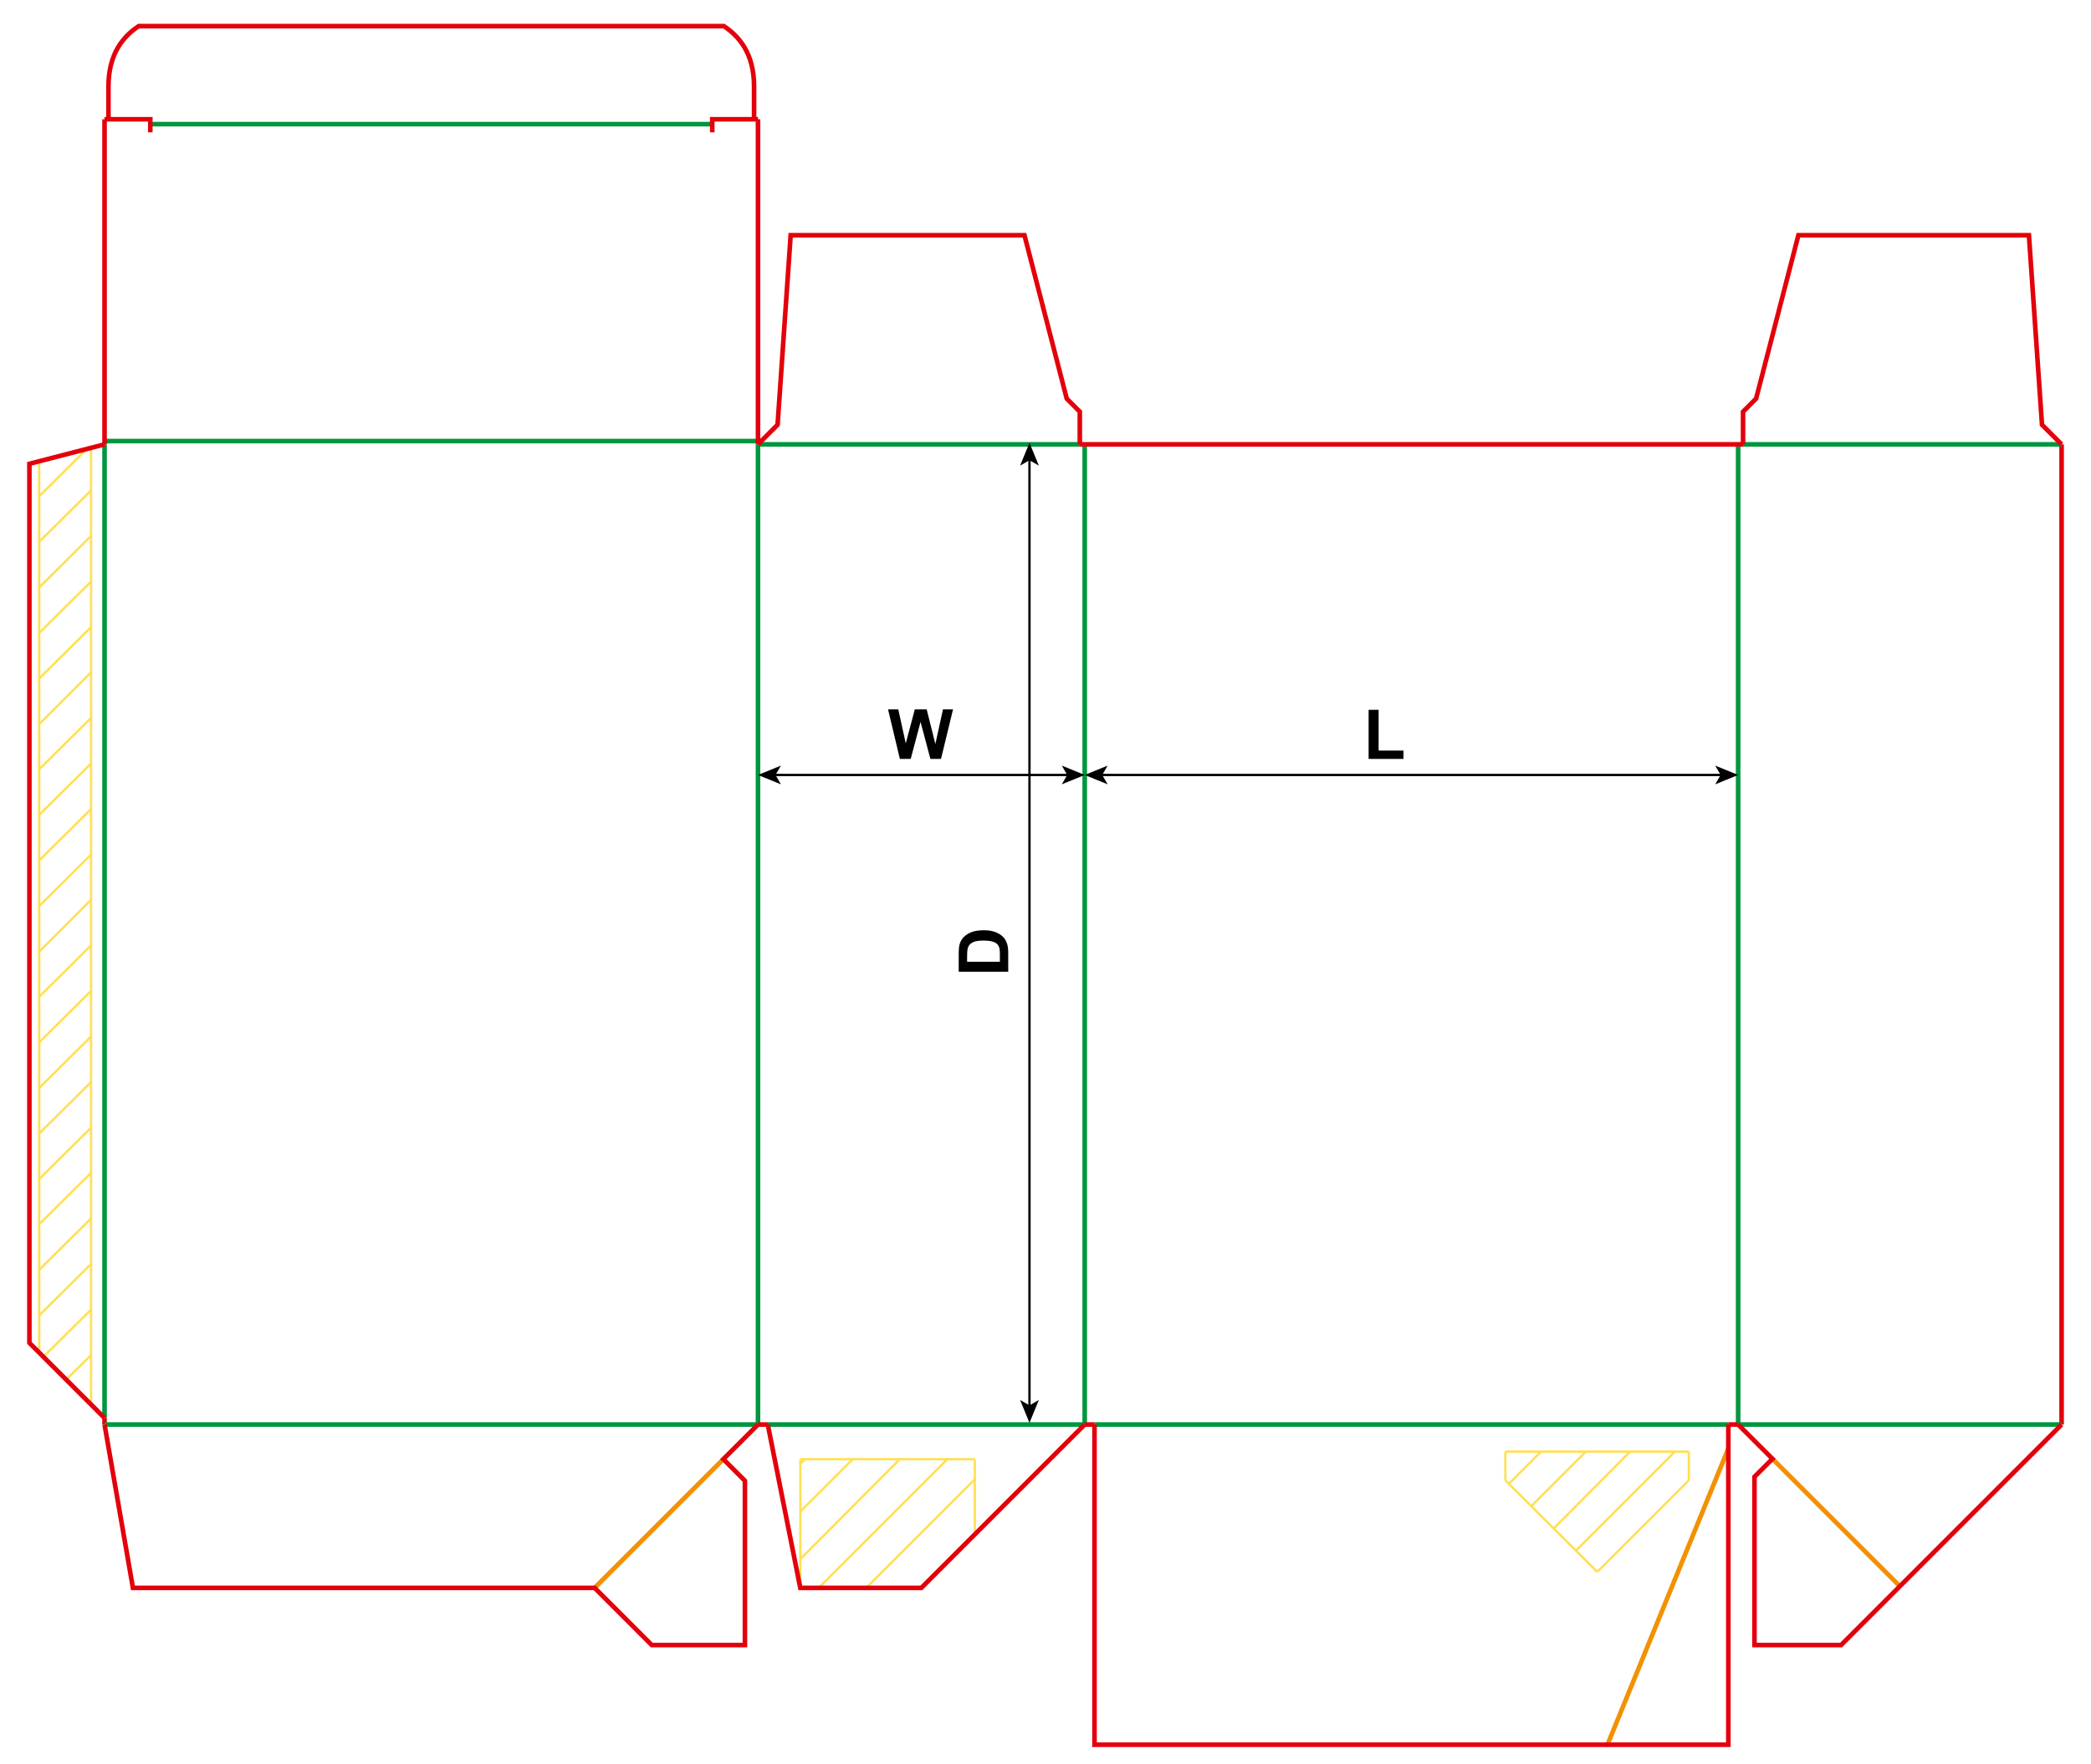 <?xml version="1.0" encoding="iso-8859-1"?> <!-- Generator: Adobe Illustrator 21.1.0, SVG Export Plug-In . SVG Version: 6.00 Build 0)  --> <svg version="1.1" id="Layer_1" xmlns="http://www.w3.org/2000/svg" xmlns:xlink="http://www.w3.org/1999/xlink" x="0px" y="0px" viewBox="0 0 907.087 765.354" style="enable-background:new 0 0 907.087 765.354;" xml:space="preserve"> <line style="fill:none;stroke:#F39100;stroke-width:2;stroke-linecap:round;stroke-linejoin:round;stroke-miterlimit:10;" x1="697.324" y1="756.851" x2="749.763" y2="628.371"/> <g>  <line style="fill:none;stroke:#FFE053;stroke-width:1;stroke-miterlimit:10;" x1="732.624" y1="629.707" x2="653.026" y2="629.707"/>  <line style="fill:none;stroke:#FFE053;stroke-width:1;stroke-miterlimit:10;" x1="653.026" y1="629.707" x2="653.026" y2="642.172"/>  <line style="fill:none;stroke:#FFE053;stroke-width:1;stroke-miterlimit:10;" x1="653.026" y1="642.172" x2="692.914" y2="681.882"/>  <line style="fill:none;stroke:#FFE053;stroke-width:1;stroke-miterlimit:10;" x1="692.914" y1="681.882" x2="732.624" y2="642.172"/>  <line style="fill:none;stroke:#FFE053;stroke-width:1;stroke-miterlimit:10;" x1="732.624" y1="642.172" x2="732.624" y2="629.707"/>  <line style="fill:none;stroke:#FFE053;stroke-width:1;stroke-miterlimit:10;" x1="654.629" y1="643.596" x2="668.518" y2="629.707"/>  <line style="fill:none;stroke:#FFE053;stroke-width:1;stroke-miterlimit:10;" x1="664.245" y1="653.39" x2="687.928" y2="629.707"/>  <line style="fill:none;stroke:#FFE053;stroke-width:1;stroke-miterlimit:10;" x1="674.039" y1="663.006" x2="707.16" y2="629.707"/>  <line style="fill:none;stroke:#FFE053;stroke-width:1;stroke-miterlimit:10;" x1="683.654" y1="672.622" x2="726.57" y2="629.707"/> </g> <g>  <line style="fill:none;stroke:#FFE053;stroke-width:1;stroke-miterlimit:10;" x1="17.008" y1="586.778" x2="17.008" y2="200.398"/>  <line style="fill:none;stroke:#FFE053;stroke-width:1;stroke-miterlimit:10;" x1="39.499" y1="194.412" x2="39.499" y2="608.72"/>  <line style="fill:none;stroke:#FFE053;stroke-width:1;stroke-miterlimit:10;" x1="17.008" y1="412.812" x2="39.499" y2="390.319"/>  <line style="fill:none;stroke:#FFE053;stroke-width:1;stroke-miterlimit:10;" x1="17.008" y1="393.04" x2="39.499" y2="370.729"/>  <line style="fill:none;stroke:#FFE053;stroke-width:1;stroke-miterlimit:10;" x1="17.008" y1="373.268" x2="39.499" y2="350.956"/>  <line style="fill:none;stroke:#FFE053;stroke-width:1;stroke-miterlimit:10;" x1="17.008" y1="353.496" x2="39.499" y2="331.184"/>  <line style="fill:none;stroke:#FFE053;stroke-width:1;stroke-miterlimit:10;" x1="17.008" y1="333.724" x2="39.499" y2="311.412"/>  <line style="fill:none;stroke:#FFE053;stroke-width:1;stroke-miterlimit:10;" x1="17.008" y1="314.133" x2="39.499" y2="291.64"/>  <line style="fill:none;stroke:#FFE053;stroke-width:1;stroke-miterlimit:10;" x1="17.008" y1="294.361" x2="39.499" y2="272.049"/>  <line style="fill:none;stroke:#FFE053;stroke-width:1;stroke-miterlimit:10;" x1="17.008" y1="274.589" x2="39.499" y2="252.277"/>  <line style="fill:none;stroke:#FFE053;stroke-width:1;stroke-miterlimit:10;" x1="17.008" y1="254.817" x2="39.499" y2="232.505"/>  <line style="fill:none;stroke:#FFE053;stroke-width:1;stroke-miterlimit:10;" x1="17.008" y1="235.044" x2="39.499" y2="212.733"/>  <line style="fill:none;stroke:#FFE053;stroke-width:1;stroke-miterlimit:10;" x1="17.008" y1="215.272" x2="37.471" y2="194.956"/>  <line style="fill:none;stroke:#FFE053;stroke-width:1;stroke-miterlimit:10;" x1="17.008" y1="432.403" x2="39.499" y2="410.092"/>  <line style="fill:none;stroke:#FFE053;stroke-width:1;stroke-miterlimit:10;" x1="17.008" y1="452.175" x2="39.499" y2="429.864"/>  <line style="fill:none;stroke:#FFE053;stroke-width:1;stroke-miterlimit:10;" x1="17.008" y1="471.948" x2="39.499" y2="449.636"/>  <line style="fill:none;stroke:#FFE053;stroke-width:1;stroke-miterlimit:10;" x1="17.008" y1="491.72" x2="39.499" y2="469.408"/>  <line style="fill:none;stroke:#FFE053;stroke-width:1;stroke-miterlimit:10;" x1="17.008" y1="511.492" x2="39.499" y2="489.18"/>  <line style="fill:none;stroke:#FFE053;stroke-width:1;stroke-miterlimit:10;" x1="17.008" y1="531.083" x2="39.499" y2="508.771"/>  <line style="fill:none;stroke:#FFE053;stroke-width:1;stroke-miterlimit:10;" x1="17.008" y1="550.855" x2="39.499" y2="528.543"/>  <line style="fill:none;stroke:#FFE053;stroke-width:1;stroke-miterlimit:10;" x1="17.008" y1="570.627" x2="39.499" y2="548.315"/>  <line style="fill:none;stroke:#FFE053;stroke-width:1;stroke-miterlimit:10;" x1="18.826" y1="588.595" x2="39.499" y2="568.087"/>  <line style="fill:none;stroke:#FFE053;stroke-width:1;stroke-miterlimit:10;" x1="28.71" y1="598.476" x2="39.499" y2="587.859"/> </g> <g>  <line style="fill:none;stroke:#FFE053;stroke-width:1;stroke-miterlimit:10;" x1="347.189" y1="632.984" x2="422.89" y2="632.984"/>  <line style="fill:none;stroke:#FFE053;stroke-width:1;stroke-miterlimit:10;" x1="422.89" y1="632.984" x2="422.89" y2="665.252"/>  <line style="fill:none;stroke:#FFE053;stroke-width:1;stroke-miterlimit:10;" x1="347.189" y1="632.984" x2="347.189" y2="688.814"/>  <line style="fill:none;stroke:#FFE053;stroke-width:1;stroke-miterlimit:10;" x1="347.189" y1="635.066" x2="349.27" y2="632.984"/>  <line style="fill:none;stroke:#FFE053;stroke-width:1;stroke-miterlimit:10;" x1="347.189" y1="655.695" x2="369.899" y2="632.984"/>  <line style="fill:none;stroke:#FFE053;stroke-width:1;stroke-miterlimit:10;" x1="347.189" y1="676.324" x2="390.338" y2="632.984"/>  <line style="fill:none;stroke:#FFE053;stroke-width:1;stroke-miterlimit:10;" x1="355.137" y1="688.814" x2="410.967" y2="632.984"/>  <line style="fill:none;stroke:#FFE053;stroke-width:1;stroke-miterlimit:10;" x1="375.766" y1="688.814" x2="422.89" y2="641.69"/> </g> <line style="fill:none;stroke:#00963E;stroke-width:2;stroke-miterlimit:10;" x1="45.353" y1="192.754" x2="45.353" y2="615.114"/> <line style="fill:none;stroke:#E3000B;stroke-width:2;stroke-miterlimit:10;" x1="45.353" y1="615.114" x2="45.353" y2="617.954"/> <line style="fill:none;stroke:#00963E;stroke-width:2;stroke-miterlimit:10;" x1="328.823" y1="192.754" x2="328.823" y2="617.954"/> <line style="fill:none;stroke:#00963E;stroke-width:2;stroke-miterlimit:10;" x1="470.553" y1="192.754" x2="470.553" y2="617.954"/> <line style="fill:none;stroke:#00963E;stroke-width:2;stroke-miterlimit:10;" x1="754.013" y1="192.754" x2="754.013" y2="617.954"/> <line style="fill:none;stroke:#E3000B;stroke-width:2;stroke-miterlimit:10;" x1="894.333" y1="192.754" x2="894.333" y2="617.954"/> <line style="fill:none;stroke:#00963E;stroke-width:2;stroke-miterlimit:10;" x1="45.353" y1="191.334" x2="328.823" y2="191.334"/> <line style="fill:none;stroke:#00963E;stroke-width:2;stroke-miterlimit:10;" x1="328.823" y1="192.754" x2="468.423" y2="192.754"/> <line style="fill:none;stroke:#E3000B;stroke-width:2;stroke-miterlimit:10;" x1="468.423" y1="192.754" x2="756.143" y2="192.754"/> <line style="fill:none;stroke:#00963E;stroke-width:2;stroke-miterlimit:10;" x1="756.143" y1="192.754" x2="894.333" y2="192.754"/> <line style="fill:none;stroke:#00963E;stroke-width:2;stroke-miterlimit:10;" x1="45.353" y1="617.954" x2="328.823" y2="617.954"/> <line style="fill:none;stroke:#00963E;stroke-width:2;stroke-miterlimit:10;" x1="333.073" y1="617.954" x2="470.553" y2="617.954"/> <line style="fill:none;stroke:#00963E;stroke-width:2;stroke-miterlimit:10;" x1="474.803" y1="617.954" x2="749.763" y2="617.954"/> <line style="fill:none;stroke:#00963E;stroke-width:2;stroke-miterlimit:10;" x1="754.013" y1="617.954" x2="894.333" y2="617.954"/> <line style="fill:none;stroke:#E3000B;stroke-width:2;stroke-miterlimit:10;" x1="328.823" y1="617.954" x2="333.073" y2="617.954"/> <line style="fill:none;stroke:#E3000B;stroke-width:2;stroke-miterlimit:10;" x1="470.553" y1="617.954" x2="474.803" y2="617.954"/> <line style="fill:none;stroke:#E3000B;stroke-width:2;stroke-miterlimit:10;" x1="749.763" y1="617.954" x2="754.013" y2="617.954"/> <polyline style="fill:none;stroke:#E3000B;stroke-width:2;stroke-miterlimit:10;" points="45.353,192.754 12.753,201.194 12.753,582.524 45.353,615.114 "/> <polyline style="fill:none;stroke:#E3000B;stroke-width:2;stroke-miterlimit:10;" points="328.823,192.754 337.323,184.254 342.993,102.044 444.413,102.044 462.753,172.914 468.423,178.584 468.423,192.754 "/> <polyline style="fill:none;stroke:#E3000B;stroke-width:2;stroke-miterlimit:10;" points="894.33,192.754 885.83,184.254 880.16,102.044 780.15,102.044 761.81,172.914 756.14,178.584 756.14,192.754 "/> <line style="fill:none;stroke:#E3000B;stroke-width:2;stroke-miterlimit:10;" x1="45.353" y1="192.754" x2="45.353" y2="51.734"/> <line style="fill:none;stroke:#E3000B;stroke-width:2;stroke-miterlimit:10;" x1="328.823" y1="192.754" x2="328.823" y2="51.734"/> <line style="fill:none;stroke:#00963E;stroke-width:2;stroke-miterlimit:10;" x1="65.193" y1="53.854" x2="308.973" y2="53.854"/> <polyline style="fill:none;stroke:#E3000B;stroke-width:2;stroke-miterlimit:10;" points="45.353,51.734 65.193,51.734 65.193,57.404 "/> <polyline style="fill:none;stroke:#E3000B;stroke-width:2;stroke-miterlimit:10;" points="328.823,51.734 308.973,51.734 308.973,57.404 "/> <path style="fill:none;stroke:#E3000B;stroke-width:2;stroke-miterlimit:10;" d="M47.053,51.734v-14.18 c0-14.48,6.56-21.85,13.11-26.22h253.85c6.55,4.37,13.11,11.74,13.11,26.22v14.18"/> <line style="fill:none;stroke:#F39100;stroke-width:2;stroke-miterlimit:10;" x1="257.953" y1="688.814" x2="313.783" y2="632.984"/> <polyline style="fill:none;stroke:#E3000B;stroke-width:2;stroke-miterlimit:10;" points="45.353,617.954 57.663,688.814 257.953,688.814 282.753,713.624 323.153,713.624 323.153,642.354 313.783,632.984 328.823,617.954 "/> <polyline style="fill:none;stroke:#E3000B;stroke-width:2;stroke-miterlimit:10;" points="333.073,617.954 347.163,688.814 399.683,688.814 470.553,617.954 "/> <polyline style="fill:none;stroke:#E3000B;stroke-width:2;stroke-miterlimit:10;" points="474.803,617.951 474.803,756.851 749.763,756.851 749.763,617.951 "/> <line style="fill:none;stroke:#F39100;stroke-width:2;stroke-miterlimit:10;" x1="768.903" y1="632.834" x2="824.173" y2="688.114"/> <polyline style="fill:none;stroke:#E3000B;stroke-width:2;stroke-miterlimit:10;" points="754.013,617.954 768.903,632.834 761.103,640.634 761.103,713.624 798.663,713.624 894.333,617.954 "/> <g> <g> <line style="fill:none;stroke:#000000;stroke-miterlimit:10;" x1="477.618" y1="336.178" x2="746.957" y2="336.178"/> <g> <polygon points="470.557,336.178 480.506,340.244 478.146,336.178 480.506,332.114 			"/> </g> <g> <polygon points="754.017,336.178 744.068,340.244 746.429,336.178 744.068,332.114 			"/> </g> </g> </g> <g> <g> <line style="fill:none;stroke:#000000;stroke-miterlimit:10;" x1="335.888" y1="336.178" x2="463.497" y2="336.178"/> <g> <polygon points="328.827,336.178 338.776,340.244 336.416,336.178 338.776,332.114 			"/> </g> <g> <polygon points="470.557,336.178 460.608,340.244 462.969,336.178 460.608,332.114 			"/> </g> </g> </g> <g> <g> <line style="fill:none;stroke:#000000;stroke-miterlimit:10;" x1="446.59" y1="199.108" x2="446.59" y2="610.187"/> <g> <polygon points="446.59,192.047 442.525,201.997 446.59,199.636 450.655,201.997 			"/> </g> <g> <polygon points="446.59,617.247 442.525,607.298 446.59,609.659 450.655,607.298 			"/> </g> </g> </g> <g> <path d="M593.711,329.215v-21.299h4.336v17.681h10.781v3.618H593.711z"/> </g> <g> <path d="M390.372,329.215l-5.127-21.475h4.438l3.237,14.751l3.926-14.751h5.156l3.765,15l3.296-15h4.365l-5.215,21.475h-4.6 l-4.277-16.055l-4.263,16.055H390.372z"/> </g> <g> <path d="M415.898,421.542v-7.925c0-1.787,0.137-3.149,0.41-4.087c0.371-1.26,1.03-2.339,1.978-3.237s2.107-1.582,3.479-2.051 s3.064-0.703,5.076-0.703c1.768,0,3.291,0.22,4.57,0.659c1.563,0.537,2.827,1.304,3.794,2.3c0.732,0.752,1.304,1.768,1.714,3.047 c0.303,0.957,0.454,2.236,0.454,3.838v8.159H415.898z M419.531,417.206h14.224v-3.237c0-1.211-0.068-2.085-0.205-2.622 c-0.176-0.703-0.474-1.286-0.894-1.75s-1.111-0.843-2.073-1.136s-2.273-0.439-3.933-0.439s-2.935,0.146-3.823,0.439 s-1.582,0.703-2.08,1.23s-0.835,1.196-1.011,2.007c-0.137,0.605-0.205,1.792-0.205,3.56V417.206z"/> </g> </svg> 